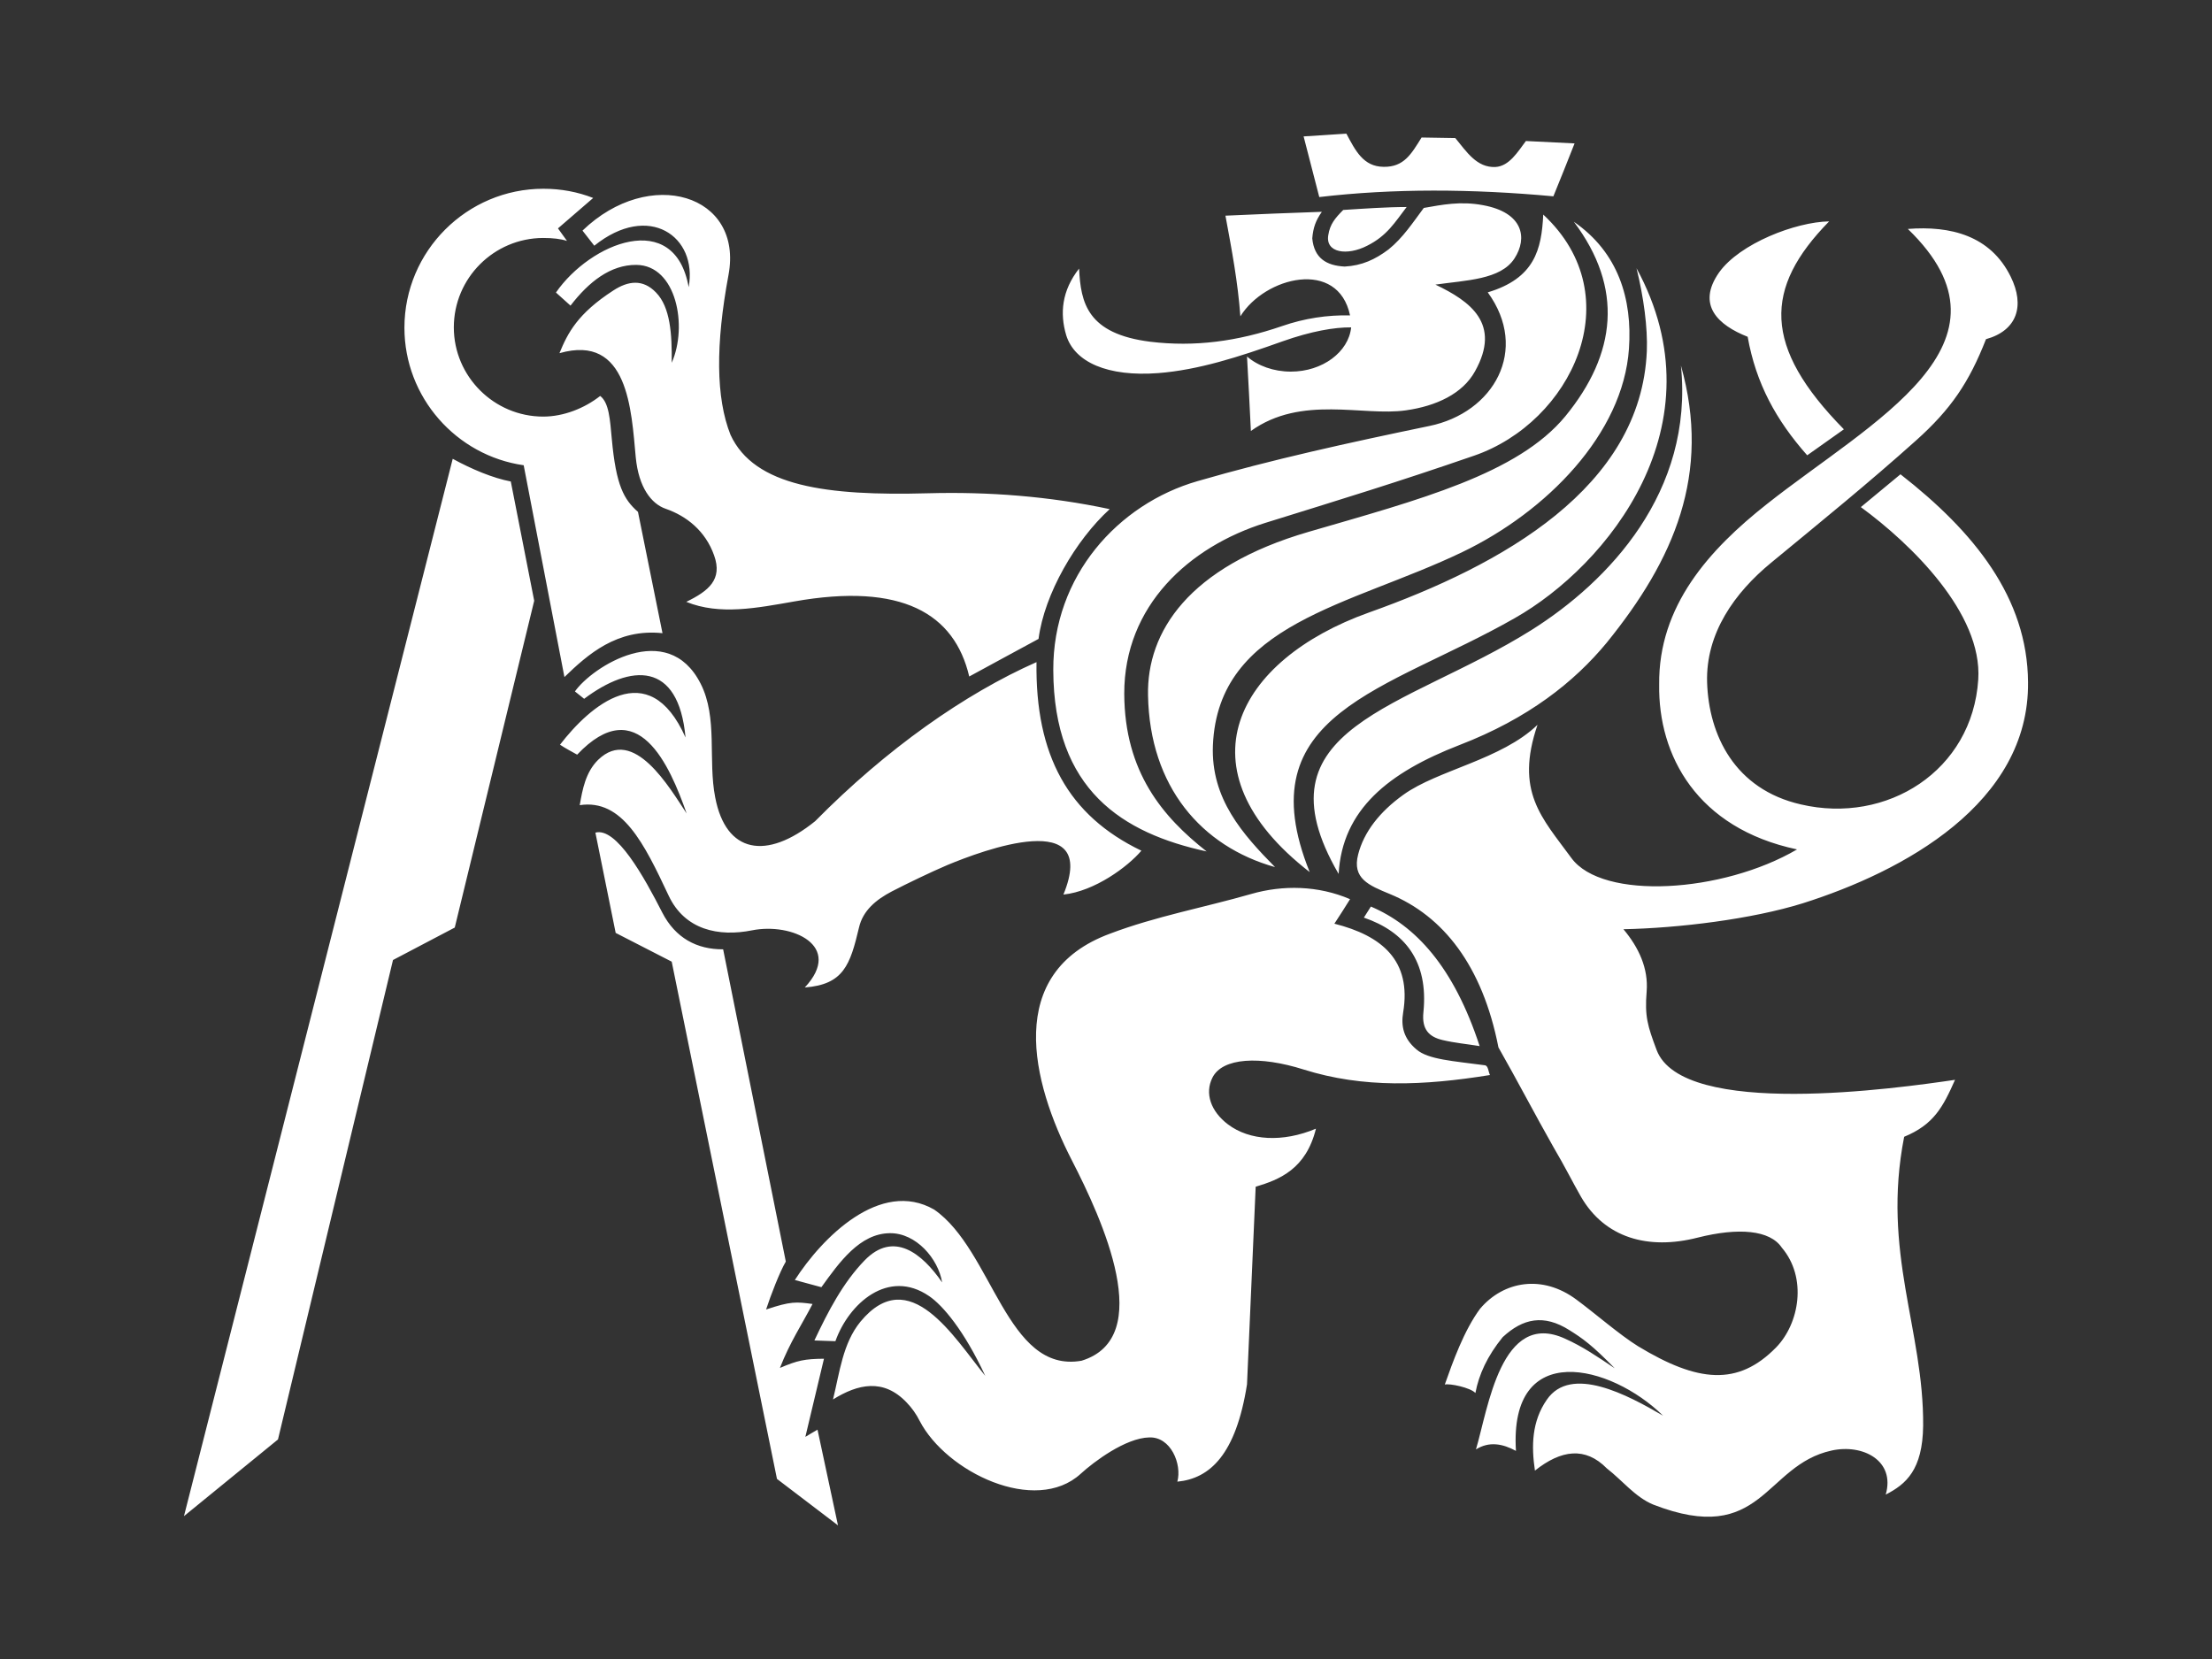 <?xml version="1.0" encoding="utf-8"?>
<!DOCTYPE svg PUBLIC "-//W3C//DTD SVG 1.1//EN" "http://www.w3.org/Graphics/SVG/1.1/DTD/svg11.dtd">
<svg version="1.1" id="logo-cvut" xmlns="http://www.w3.org/2000/svg" xmlns:xlink="http://www.w3.org/1999/xlink" x="0px" y="0px"
	 viewBox="0 0 120 90" xml:space="preserve">
<rect x="0" y="0" width="120" height="90" fill="#333333" stroke="none"/>
<g>
	<path fill="#FFFFFF" d="M24.56,24.89L9.98,82.25l5.1-4.16l6.24-26.01l3.35-1.76l4.31-17.73l-1.27-6.47
		C26.75,25.94,25.58,25.45,24.56,24.89z M36.27,48.58c0.88,1.88,2.73,2.25,4.53,1.89c2.15-0.43,4.98,0.83,2.86,3.1
		c2.11-0.16,2.46-1.23,2.94-3.25c0.21-0.92,0.92-1.51,1.78-1.96c0.87-0.45,2.12-1.05,3.01-1.43c1.9-0.79,8.27-3.19,6.3,1.6
		c1.7-0.18,3.49-1.51,4.23-2.38c-3.97-1.91-5.76-5.17-5.69-10.23c-3.89,1.72-8.13,4.7-12.01,8.63c-2.65,2.14-4.84,1.74-5.42-1.29
		c-0.4-2.04,0.15-4.32-0.79-6.17c-1.8-3.55-5.9-0.9-6.82,0.42c0.16,0.13,0.33,0.26,0.5,0.4c2.53-1.9,5.12-2.06,5.5,2.1
		c-2.01-4.53-5.21-1.69-6.81,0.39c0.3,0.2,0.61,0.36,0.93,0.54c3.28-3.46,5.02,0.58,5.94,3.19c-0.92-1.38-2.87-4.78-4.8-2.91
		c-0.68,0.67-0.85,1.6-1,2.46C33.76,43.33,34.94,45.75,36.27,48.58z M32.24,13.33c2.96-2.38,5.62-0.5,5.12,2.25
		c-0.76-4.29-5.34-2.4-7.2,0.29c0.26,0.24,0.53,0.47,0.79,0.71c0.99-1.29,2.17-2.22,3.57-2.21c2.18,0.02,2.8,3.33,1.92,5.31
		c0.02-1.57-0.08-3.02-0.85-3.81c-0.71-0.74-1.51-0.64-2.32-0.11c-1.93,1.25-2.47,2.3-2.92,3.4c3.74-1.07,3.9,3.1,4.14,5.66
		c0.16,1.62,0.84,2.51,1.62,2.78c1.13,0.39,2.16,1.2,2.63,2.53c0.47,1.31-0.3,1.93-1.51,2.52c1.81,0.74,3.85,0.33,5.85-0.02
		c5.85-1.04,8.7,0.66,9.5,4.07c1.26-0.68,2.51-1.37,3.76-2.04c0.32-2.45,2.01-5.35,3.86-7.04c-3.29-0.7-6.58-0.95-9.87-0.86
		c-5.47,0.15-9.41-0.37-10.7-3.17c-0.8-2.01-0.81-4.92-0.11-8.67c0.82-4.38-4.28-5.92-7.92-2.41L32.24,13.33z M83.08,34.18
		c-6.82,4.28-15.11,5.24-10.46,13.23c0.2-3.5,2.71-5.5,6.55-6.99c3.74-1.44,6.24-3.43,7.99-5.55c3.65-4.5,5.69-9.15,4.03-15.04
		C91.89,26.7,87.25,31.56,83.08,34.18z M110.02,37.01c-0.03-4.58-2.92-8.16-6.92-11.28l-2.15,1.78c2.73,2,6.6,5.76,6.37,9.35
		c-0.32,4.96-4.96,7.87-9.62,6.78c-3.6-0.82-5-3.77-5.09-6.62c-0.08-2.67,1.5-4.87,3.47-6.49c2.79-2.3,5.27-4.31,7.86-6.63
		c1.9-1.7,2.88-3.15,3.8-5.5c1.69-0.47,2.12-1.81,1.34-3.39c-1.1-2.24-3.28-2.77-5.58-2.59c6.46,6.24-1.98,10.44-7.64,14.92
		c-3.13,2.47-5.9,5.53-5.85,9.8c-0.06,3.83,2.04,7.79,7.48,8.94c-4.05,2.37-10.55,2.77-12.24,0.47c-1.6-2.19-3.08-3.6-1.84-7.23
		c-1.96,1.89-5.4,2.45-7.27,3.79c-1.3,0.93-2.15,2.03-2.46,3.24c-0.34,1.31,0.58,1.68,1.72,2.15c2.89,1.19,5.02,3.88,5.89,8.32
		c1.03,1.81,1.97,3.62,2.99,5.42c0.62,1.05,1.06,1.94,1.48,2.67c1.29,2.24,3.64,2.92,6.34,2.23c2.22-0.56,3.92-0.41,4.56,0.54
		c1.39,1.63,0.96,4.12-0.31,5.42c-2.07,2.11-4.24,1.9-7.49-0.07c-1-0.62-2.39-1.83-3.33-2.52c-1.86-1.39-3.96-1.01-5.23,0.48
		c-0.88,1.18-1.5,2.93-1.92,4.12c0.27-0.07,1.4,0.17,1.66,0.46c0.19-1.01,0.65-2.01,1.48-3.03c1.1-1.02,2.23-1.26,3.62-0.38
		c0.72,0.45,1.23,0.81,2.46,2.07c-0.95-0.64-1.74-1.18-2.7-1.61c-3.47-1.58-4.17,3.8-4.83,6.01c0.72-0.45,1.45-0.31,2.17,0.08
		c-0.38-6.08,5.14-4.7,7.98-1.91c-1.91-1.12-5-2.78-6.31-0.86c-0.81,1.17-0.84,2.5-0.64,3.84c1.42-1.13,2.73-1.31,3.9-0.12
		c0.84,0.65,1.53,1.55,2.51,1.96c5.96,2.32,6.01-2.13,9.69-2.93c1.69-0.37,3.46,0.55,2.93,2.39c1.1-0.56,2-1.34,2.03-3.73
		c0.04-5.21-2.26-9.4-1.03-15.68c1.6-0.66,2.1-1.6,2.76-3.09c-3.06,0.45-14.78,2.12-16.19-1.62c-0.49-1.31-0.65-1.82-0.54-3.17
		c0.1-1.25-0.42-2.38-1.26-3.38c2.98-0.06,6.95-0.54,9.74-1.41C103.24,47.28,110.09,43.59,110.02,37.01z M94.81,18.27
		c0.45,2.53,1.54,4.52,3.23,6.43l1.99-1.41c-4.42-4.49-4.35-7.66-0.8-11.28c-1.82,0.03-4.85,1.2-5.97,2.77
		C92.02,16.55,93.21,17.64,94.81,18.27z M62.84,20.24c2.17-0.17,4.35-0.87,6.73-1.72c1.55-0.55,2.82-0.77,3.73-0.76
		c-0.14,1.34-1.56,2.4-3.27,2.4c-0.93,0-1.79-0.31-2.38-0.82c0.06,0.94,0.16,3.1,0.21,4.04c2.75-1.97,6.09-0.78,8.41-1.12
		c1.64-0.23,3.08-0.9,3.75-2.12c1.44-2.58-0.26-3.8-2.15-4.7c1.66-0.24,3.54-0.26,4.29-1.42c0.72-1.11,0.48-2.49-1.71-2.89
		c-1.23-0.23-2.23-0.02-3.21,0.15c-0.59,0.79-1.13,1.62-1.91,2.25c-0.73,0.55-1.45,0.88-2.38,0.93c-1-0.05-1.66-0.46-1.76-1.53
		c0.05-0.59,0.19-0.97,0.52-1.44c-1.75,0.06-3.49,0.13-5.23,0.21c0.35,1.89,0.67,3.58,0.81,5.46c1.33-2.15,5.3-3.14,5.95-0.05
		c-1.23-0.03-2.48,0.16-3.69,0.58c-2.41,0.83-4.74,1.14-7.14,0.85c-3.43-0.43-3.78-2.11-3.87-3.97c-0.94,1.2-1.05,2.43-0.7,3.61
		C58.29,19.65,60.09,20.45,62.84,20.24z M89.34,19.05c-0.32,7.4-7.83,11.6-15.08,14.18c-7.19,2.57-10.39,8.51-3.21,14.08
		c-3.48-8.63,4.2-9.82,11.13-13.78c5.01-2.84,11.24-10.46,6.6-18.98C89.17,16.13,89.39,17.78,89.34,19.05z M84.92,22.58
		c-2.59,3.14-7.94,4.53-13.92,6.27c-6.54,1.9-8.79,5.44-8.72,8.87c0.09,4.96,2.9,8.2,6.89,9.32c-1.74-1.77-3.49-3.7-3.37-6.61
		c0.28-6.63,7.46-7.56,13.53-10.48c4.58-2.2,8.72-6.41,9.04-11.03c0.19-2.7-0.58-5.23-2.99-6.89C88.09,15.63,87.69,19.2,84.92,22.58
		z M77.54,23.11c-4.34,0.9-8.54,1.82-12.57,2.99c-4.31,1.24-7.85,5.14-7.83,10.25c0.02,6.51,3.76,8.85,8.32,9.84
		c-2.38-1.87-4.45-4.3-4.47-8.55c-0.01-4.79,3.53-7.98,7.64-9.27c4.15-1.29,7.14-2.2,11.34-3.65c5.26-1.81,8.56-8.61,3.75-13.08
		c-0.09,1.9-0.47,3.46-3.01,4.22C82.98,18.98,81.04,22.39,77.54,23.11z M74.17,13.33c1.08-0.54,1.51-1.28,2.14-2.1
		c-1.08,0-2.34,0.09-3.44,0.16c-0.45,0.45-0.72,0.78-0.81,1.36C71.89,13.72,73.08,13.89,74.17,13.33z M43.69,77.95l1.01-4.24
		c-1.05,0.01-1.43,0.09-2.39,0.5c0.56-1.43,1.18-2.33,1.77-3.47c-0.89-0.12-1.18-0.15-2.52,0.3c0.25-0.77,0.74-2.04,1.07-2.6
		l-3.4-16.94c-1.42,0.01-2.59-0.61-3.3-1.99c-0.99-1.94-2.49-4.65-3.63-4.34l1.1,5.44l3.04,1.56c1.77,8.72,3.94,19.34,5.71,28.06
		l3.31,2.52l-1.11-5.19C44.13,77.69,43.91,77.81,43.69,77.95z M78.25,56.42c0.67,0.16,1.35,0.22,2.02,0.33
		c-1.41-4.31-3.48-6.54-5.9-7.57c-0.13,0.2-0.25,0.4-0.38,0.6c2.21,0.76,3.51,2.35,3.23,5.13C77.12,55.86,77.54,56.25,78.25,56.42z
		 M70.72,58.02c3.24,1.02,6.51,0.88,10.11,0.3c-0.09-0.18-0.09-0.51-0.28-0.53c-1.71-0.23-3.08-0.31-3.71-0.86
		c-0.71-0.6-0.84-1.28-0.72-2c0.47-2.83-1.16-4.17-3.73-4.82c0.29-0.44,0.57-0.88,0.85-1.33c-1.72-0.74-3.64-0.78-5.37-0.28
		c-2.54,0.73-5.17,1.21-7.65,2.15c-5.75,2.12-4.26,8.05-2.07,12.3c1.65,3.21,4.59,9.63,0.52,10.87c-4.07,0.71-4.81-6-7.99-8.2
		c-2.92-1.68-6.09,1.53-7.56,3.82l1.44,0.39c0.98-1.36,2.08-2.91,3.71-2.93c1.42-0.02,2.63,1.38,2.84,2.67
		c-1.09-1.58-2.63-2.82-4.21-1.19c-1.17,1.21-1.97,2.75-2.72,4.34l1.14,0.04c0.73-2.05,2.87-3.96,5.08-2.45
		c0.74,0.5,1.9,1.86,3.05,4.33c-1.71-2.1-4.11-6.15-6.77-2.94c-0.96,1.17-1.13,2.76-1.49,4.22c1.35-0.84,2.74-1.16,4,0.17
		c0.28,0.29,0.52,0.63,0.7,0.99c1.44,2.78,6.28,5.12,8.74,2.87c0.71-0.65,2.43-1.94,3.71-1.97c1.18-0.05,1.79,1.46,1.53,2.4
		c1.77-0.17,3.18-1.47,3.78-5.28c0.16-3.57,0.31-7.14,0.47-10.72c1.3-0.39,2.73-0.96,3.27-3.15c-1.81,0.76-3.6,0.65-4.77-0.23
		c-0.94-0.71-1.27-1.69-0.85-2.53C66.31,57.37,68.35,57.27,70.72,58.02z M84.27,10.65c0.39-0.95,0.77-1.91,1.15-2.87
		c-0.88-0.04-1.76-0.09-2.64-0.13c-0.44,0.58-0.9,1.37-1.66,1.41c-1.01,0.04-1.56-0.83-2.17-1.57c-0.61-0.01-1.22-0.02-1.83-0.03
		c-0.55,0.88-0.95,1.61-2.06,1.59c-1.1-0.01-1.53-0.88-2.02-1.8l-2.32,0.15l0.85,3.29C75.58,10.22,79.83,10.24,84.27,10.65z
		 M33.19,23.81c-0.1-1.07-0.15-1.96-0.63-2.33c-0.85,0.67-1.99,1.12-3.09,1.12c-2.67,0-4.85-2.18-4.85-4.84
		c0-2.67,2.17-4.84,4.84-4.85c0.54,0,0.96,0.05,1.3,0.16l-0.49-0.68l1.91-1.65c-0.84-0.33-1.75-0.5-2.7-0.5
		c-4.15,0-7.54,3.38-7.54,7.54c0,3.78,2.82,6.94,6.47,7.46l2.21,11.49c1.26-1.22,2.85-2.64,5.32-2.38l-1.33-6.58
		C33.85,27.1,33.42,26.35,33.19,23.81z"/>
</g>
</svg>
